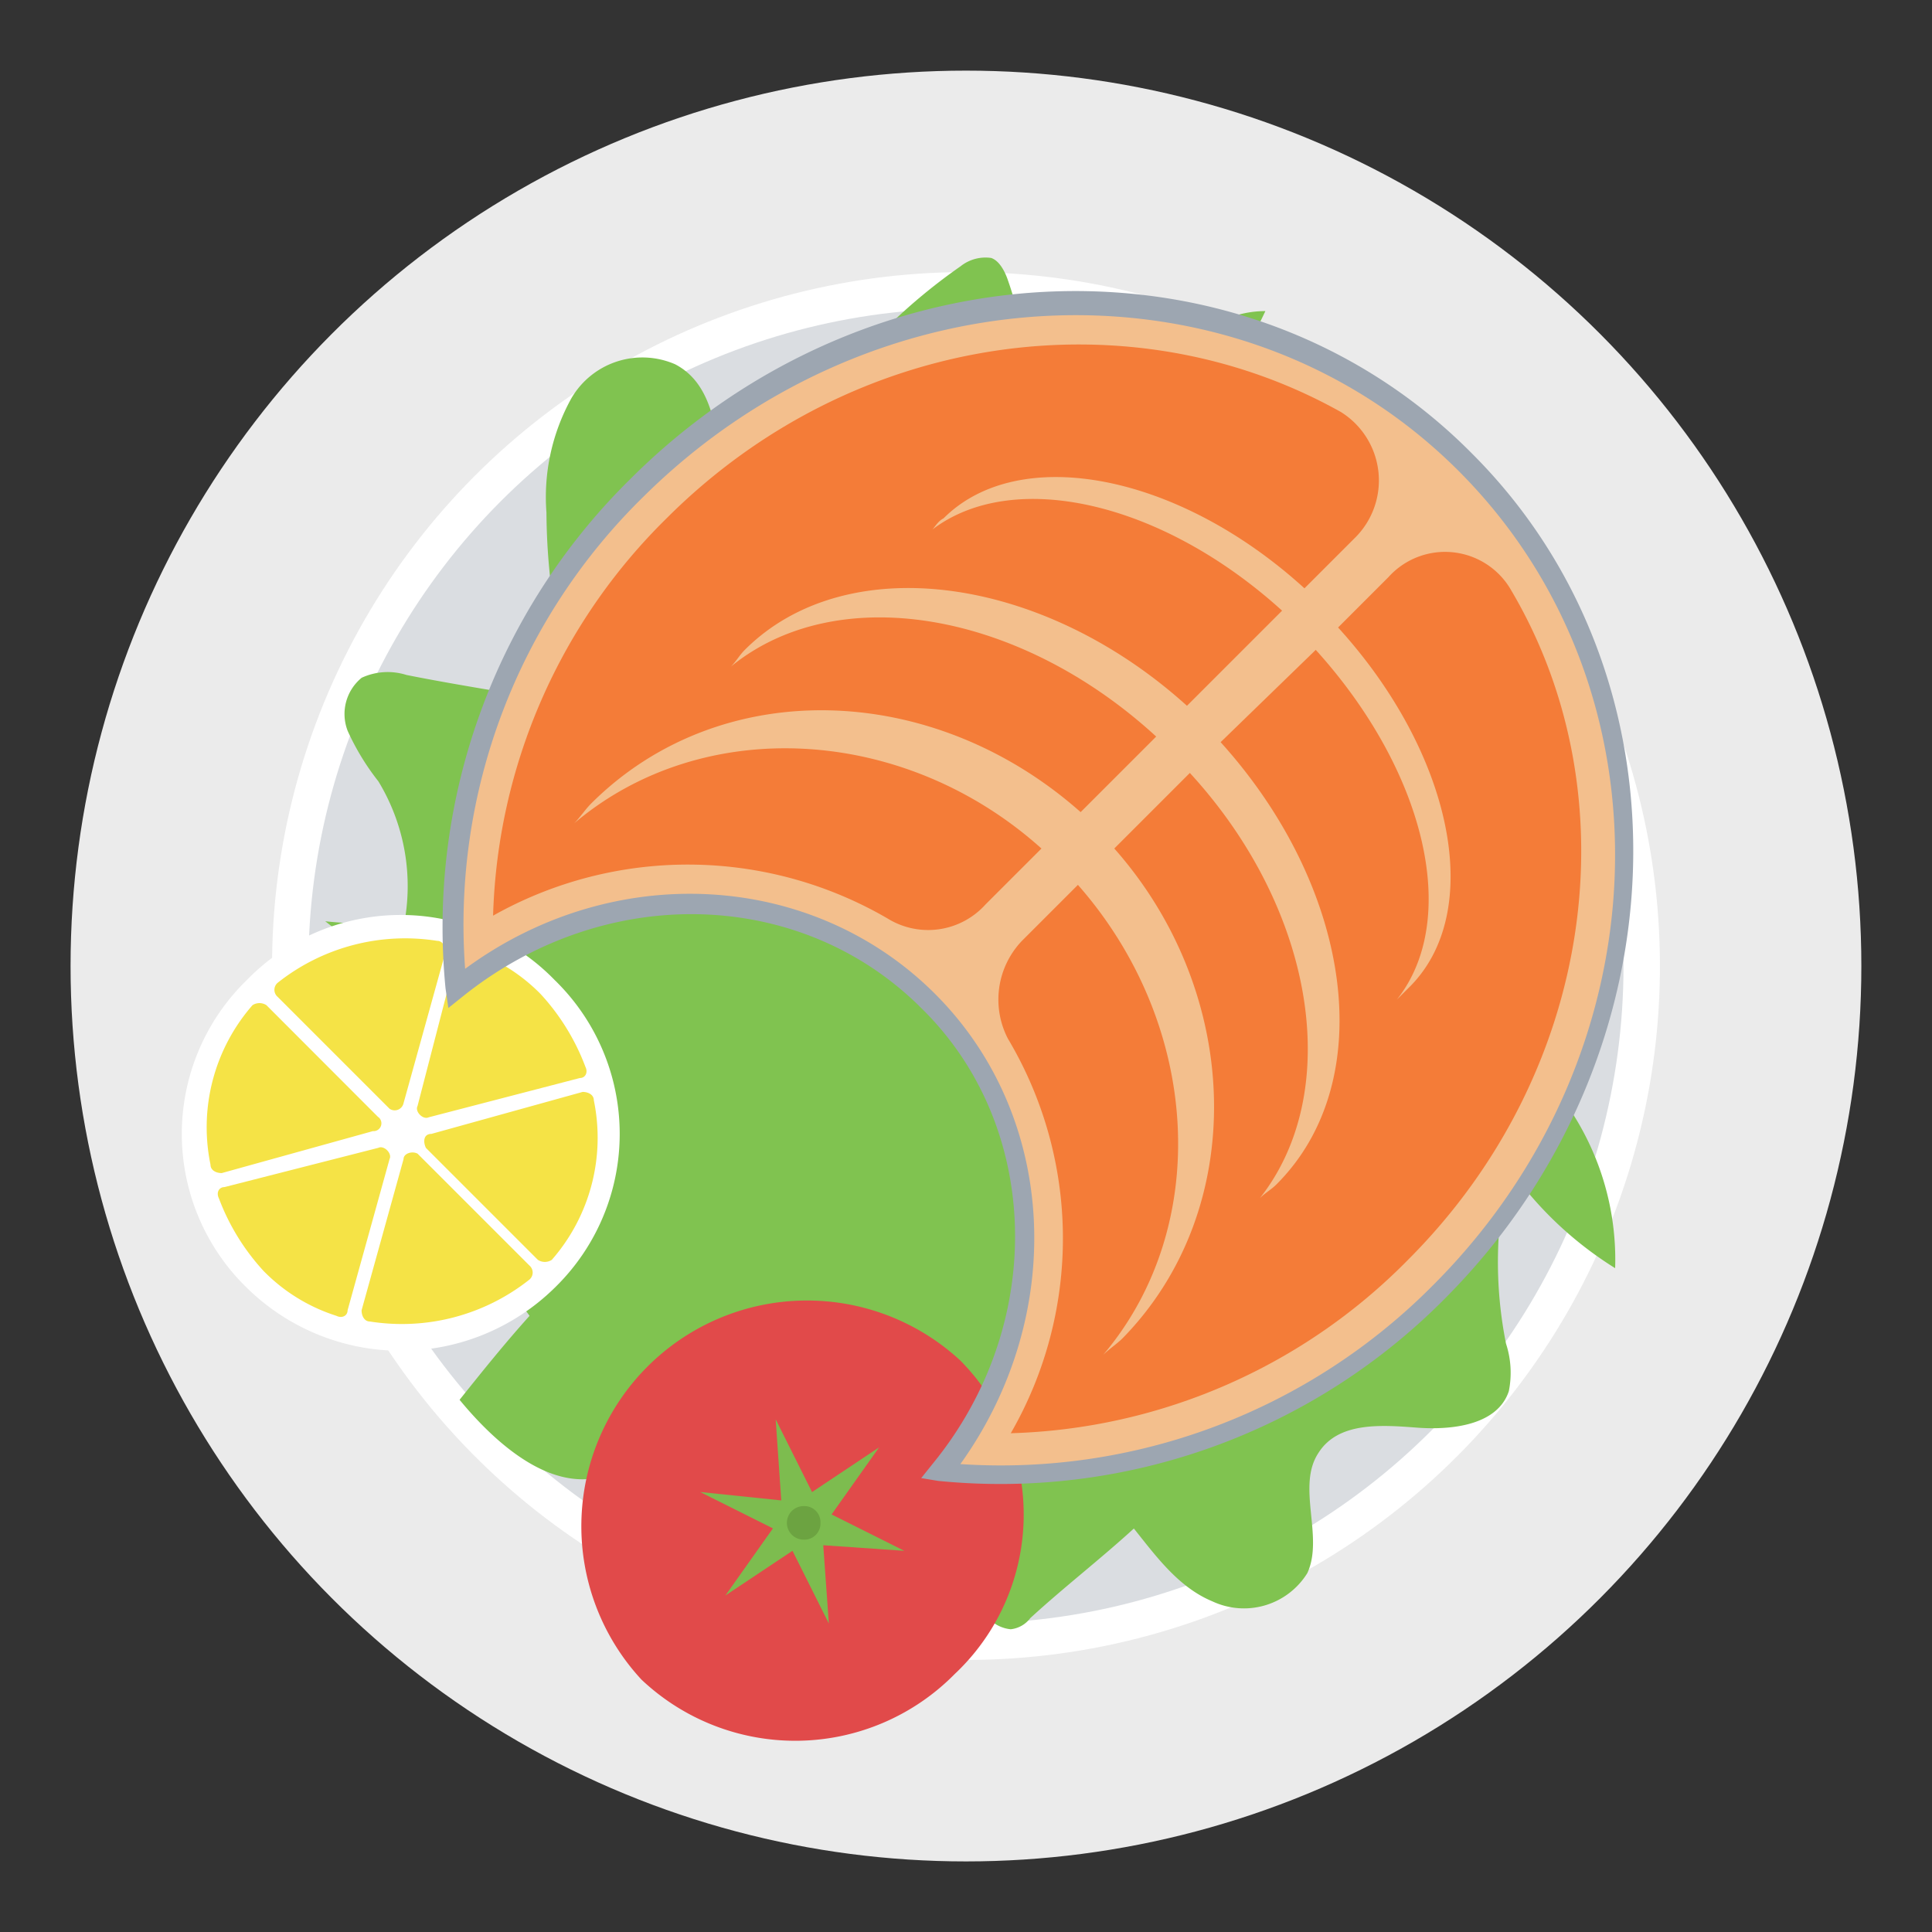 <svg xmlns="http://www.w3.org/2000/svg" width="88.162" height="88.162" viewBox="0 0 88.162 88.162">
  <rect x="0" y="0" width="88.162" height="88.162" fill="#333333" stroke="none"/>
  <g id="Group_279" data-name="Group 279" transform="translate(2.522 2.524)">
    <circle id="Ellipse_66" data-name="Ellipse 66" cx="40.859" cy="40.859" r="40.859" transform="translate(0.698 0.699)" fill="#ebebeb"/>
    <circle id="Ellipse_67" data-name="Ellipse 67" cx="31.666" cy="31.666" r="31.666" transform="translate(-2.522 33.662) rotate(-34.845)" fill="#fff"/>
    <circle id="Ellipse_68" data-name="Ellipse 68" cx="30.006" cy="30.006" r="30.006" transform="translate(11.551 11.552)" fill="#dadde1"/>
    <path id="Path_699" data-name="Path 699" d="M63.749,22.03a3.452,3.452,0,0,1-5.618,1.021c1.277,3.958,5.746,5.874,7.916,9.449,1.021,1.532,1.149,4.214-.638,4.852-.766.255-1.532.128-2.171.383-1.277.511-1.4,2.3-.894,3.448A14.166,14.166,0,0,0,64.9,44.247,12.39,12.39,0,0,1,67.963,52.8a16.668,16.668,0,0,1-4.852-4.6,18.992,18.992,0,0,0-.128,8.044,4.263,4.263,0,0,1,.128,2.171c-.511,1.532-2.554,1.788-4.214,1.66s-3.575-.255-4.469,1.149c-1.021,1.532.255,3.831-.511,5.49A3.4,3.4,0,0,1,49.576,68c-1.532-.638-2.554-2.043-3.575-3.32-1.532,1.4-3.192,2.681-4.724,4.086a1.292,1.292,0,0,1-.894.511,1.576,1.576,0,0,1-1.021-.511c-2.171-1.788-4.469-3.7-4.98-6.512-1.277,1.4-2.681,2.809-3.958,4.214a11.853,11.853,0,0,1-4.469-6.129c-1.4-.128-2.426,1.277-3.7,1.788-2.554,1.149-5.235-1.149-7.023-3.32,1.021-1.277,2.043-2.554,3.192-3.831-1.277-1.915-4.341-1.66-6-3.192-1.532-1.277-1.788-3.575-1.788-5.618A13.328,13.328,0,0,1,19.7,44.375,121.148,121.148,0,0,1,9.1,36.969c1.149.128,2.426.128,3.575.255a9.216,9.216,0,0,0-1.149-6.64,11.124,11.124,0,0,1-1.4-2.3,2.135,2.135,0,0,1,.638-2.426,2.835,2.835,0,0,1,2.043-.128c2.554.511,5.235.894,7.789,1.4a29.558,29.558,0,0,1-1.4-8.81,9.3,9.3,0,0,1,1.149-5.235,3.751,3.751,0,0,1,4.724-1.532c2.681,1.4,1.532,5.746,3.32,8.3a26.065,26.065,0,0,1,9.7-12.769,1.828,1.828,0,0,1,1.4-.383c.383.128.638.638.766,1.021a15.213,15.213,0,0,1,.766,6.767,3.472,3.472,0,0,0,0,1.149c.511,1.021,2.043.511,2.809-.255,2.3-2.171,4.6-6.257,8.172-6.257-1.788,3.831-3.448,4.341,1.021,6.767C56.344,17.816,60.174,19.731,63.749,22.03Z" transform="translate(3.218 2.546)" fill="#80c350"/>
    <g id="Group_278" data-name="Group 278" transform="translate(5.774 10.758)">
      <path id="Path_700" data-name="Path 700" d="M6.944,47.189a9.79,9.79,0,0,1,0-14.045,9.79,9.79,0,0,1,14.045,0,9.79,9.79,0,0,1,0,14.045A10.019,10.019,0,0,1,6.944,47.189Z" transform="translate(-3.975 -1.705)" fill="#fff"/>
      <path id="Path_701" data-name="Path 701" d="M13.847,41.083l-1.915,6.9c0,.255.128.511.383.511a9.361,9.361,0,0,0,7.278-1.915.421.421,0,0,0,0-.638l-5.107-5.107C14.23,40.7,13.847,40.827,13.847,41.083Zm8.044-3.7c.255,0,.383-.255.255-.511a10.176,10.176,0,0,0-2.043-3.32,8.085,8.085,0,0,0-3.32-2.043c-.255-.128-.511,0-.511.255l-1.788,6.9c-.128.255.255.638.511.511ZM5.675,42.36c-.255,0-.383.255-.255.511a10.176,10.176,0,0,0,2.043,3.32,8.085,8.085,0,0,0,3.32,2.043c.255.128.511,0,.511-.255l1.915-6.9c.128-.255-.255-.638-.511-.511Zm9.193-1.788,5.107,5.107a.58.58,0,0,0,.638,0A8.465,8.465,0,0,0,22.53,38.4c0-.255-.255-.383-.511-.383l-6.9,1.915C14.741,39.934,14.741,40.317,14.869,40.572Zm-2.171-1.4L7.591,34.06a.58.58,0,0,0-.638,0,8.465,8.465,0,0,0-1.915,7.278c0,.255.255.383.511.383l6.9-1.915A.358.358,0,0,0,12.7,39.168Zm1.149-.638,1.915-6.9c0-.255-.128-.511-.383-.511A9.361,9.361,0,0,0,8.1,33.039a.421.421,0,0,0,0,.638l5.107,5.107A.413.413,0,0,0,13.847,38.529Z" transform="translate(-3.728 -1.472)" fill="#f5e346"/>
      <g id="Group_275" data-name="Group 275" transform="translate(18.177 46.009)">
        <path id="Path_702" data-name="Path 702" d="M35.307,61.007a10.216,10.216,0,0,1-14.3.255A10.3,10.3,0,0,1,35.562,46.706,9.986,9.986,0,0,1,35.307,61.007Z" transform="translate(-18.211 -43.911)" fill="#e14a4a"/>
        <path id="Path_703" data-name="Path 703" d="M28.118,53.946l3.7.255-3.32-1.66,2.171-3.064L27.607,51.52l-1.66-3.32.255,3.7-3.7-.383,3.32,1.66-2.171,3.064L26.714,54.2l1.66,3.32Z" transform="translate(-17.024 -42.724)" fill="#7dbc4f"/>
        <path id="Path_704" data-name="Path 704" d="M27.132,52.066a.736.736,0,0,1-.766.766.766.766,0,0,1,0-1.532A.736.736,0,0,1,27.132,52.066Z" transform="translate(-16.165 -41.865)" fill="#6ca341"/>
      </g>
      <g id="Group_277" data-name="Group 277" transform="translate(11.882)">
        <path id="Path_705" data-name="Path 705" d="M59.93,15.57C49.842,5.483,32.86,5.994,22.135,16.72a27.976,27.976,0,0,0-8.3,22.856c6.512-5.235,15.833-5.107,21.451.511,5.746,5.746,5.746,14.939.511,21.451a28.12,28.12,0,0,0,22.856-8.3C69.506,42.512,70.017,25.658,59.93,15.57Z" transform="translate(-13.172 -7.753)" fill="#f3bf8d"/>
        <path id="Path_706" data-name="Path 706" d="M35.14,62.045l.511-.638c5.235-6.384,4.98-15.45-.511-20.813-5.49-5.49-14.428-5.746-20.94-.511l-.638.511-.128-.894A28.692,28.692,0,0,1,21.86,16.461C32.841,5.48,50.079,4.969,60.294,15.312,70.508,25.527,70,42.764,59.144,53.745a28.543,28.543,0,0,1-23.239,8.427Zm.638-22.09c5.618,5.618,6,14.684,1.149,21.451a27.764,27.764,0,0,0,21.579-8.172c10.6-10.6,11.109-27.2,1.149-37.156S33.1,6.757,22.5,17.227a27.321,27.321,0,0,0-8.172,21.579C21.094,33.826,30.16,34.337,35.778,39.955Z" transform="translate(-13.281 -7.878)" fill="#9da6b1"/>
        <path id="Path_707" data-name="Path 707" d="M50.96,18.348l-2.3,2.3c5.235,5.746,6.767,13.024,3.192,16.471l-.511.511c2.937-3.7,1.277-10.47-3.7-15.961L43.3,25.881c6,6.64,7.278,15.45,2.554,20.174-.255.255-.511.383-.766.638,3.831-4.852,2.554-13.152-3.192-19.408l-3.448,3.448c5.874,6.64,6.129,16.471.383,22.345-.255.255-.638.511-.894.766,4.98-5.874,4.469-15.067-1.149-21.451l-2.554,2.554a3.878,3.878,0,0,0-.638,4.469,17.8,17.8,0,0,1,.128,18A26.481,26.481,0,0,0,51.854,49.5c8.555-8.555,10.215-21.2,4.724-30.517A3.474,3.474,0,0,0,50.96,18.348Z" transform="translate(-7.778 -5.296)" fill="#f47c38"/>
        <g id="Group_276" data-name="Group 276" transform="translate(2.323 2.44)">
          <path id="Path_708" data-name="Path 708" d="M18.8,31.637c.255-.255.511-.638.766-.894,5.874-5.874,15.578-5.618,22.345.383l3.448-3.448c-6.257-5.746-14.556-7.15-19.408-3.192.255-.255.383-.511.638-.766,4.6-4.6,13.535-3.448,20.174,2.554l4.341-4.341c-5.49-4.98-12.258-6.512-15.961-3.7.128-.128.255-.383.511-.511,3.448-3.448,10.726-2.043,16.471,3.192l2.3-2.3a3.682,3.682,0,0,0-.638-5.746C44.212,7.5,31.571,9.165,23.016,17.72A26.481,26.481,0,0,0,15.1,35.851a18.112,18.112,0,0,1,18,.128,3.519,3.519,0,0,0,4.469-.638l2.554-2.554C33.87,27.168,24.676,26.658,18.8,31.637Z" transform="translate(-15.1 -9.789)" fill="#f47c38"/>
        </g>
      </g>
    </g>
  </g>
</svg>
